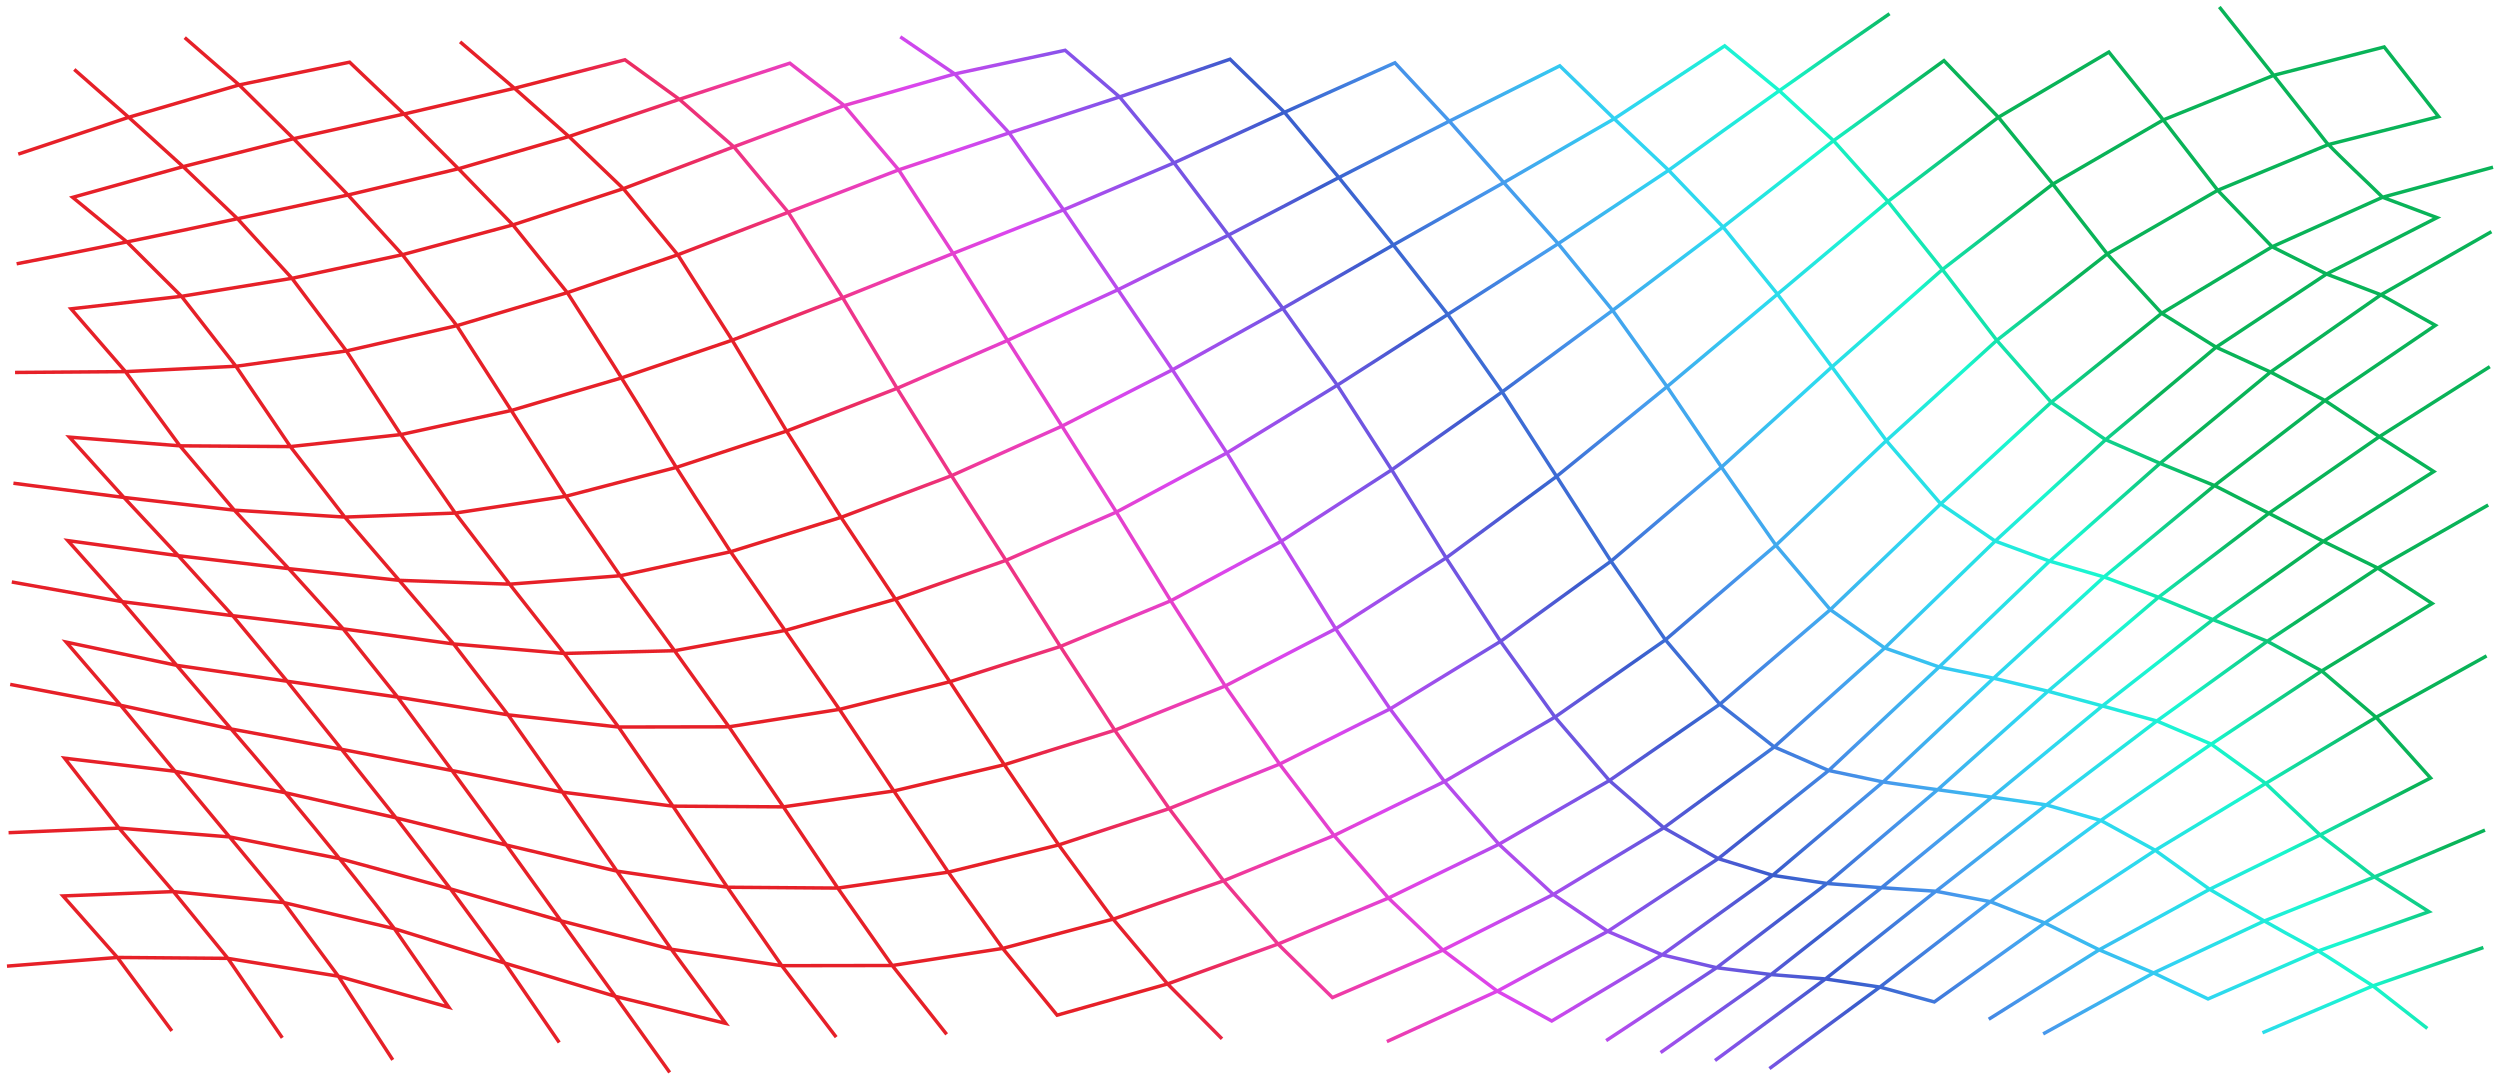 <?xml version="1.0" encoding="utf-8"?>
<svg xmlns="http://www.w3.org/2000/svg" fill="none" height="100%" overflow="visible" preserveAspectRatio="none" style="display: block;" viewBox="0 0 359 155" width="100%">
<path d="M357.769 33.272C352.516 36.272 347.159 39.331 341.908 42.331M341.908 42.331C344.444 43.754 347.19 45.296 349.723 46.718C344.465 50.296 339.118 53.934 333.862 57.513C336.405 59.203 339.134 61.018 341.677 62.708M341.908 42.331C339.396 41.373 336.608 40.309 334.093 39.351M341.908 42.331C336.65 46.009 331.305 49.748 326.047 53.426M137.096 10.617C142.331 9.497 147.722 8.344 152.957 7.223C155.514 9.414 158.215 11.729 160.772 13.919M137.096 10.617C139.667 13.402 142.34 16.302 144.911 19.089M137.096 10.617C134.551 8.882 131.826 7.025 129.281 5.29M137.096 10.617C131.859 12.117 126.472 13.659 121.235 15.157M160.774 13.92C166.014 12.13 171.396 10.292 176.635 8.502C179.201 11.005 181.884 13.624 184.45 16.127M184.45 16.127C187.026 19.215 189.69 22.412 192.265 25.5M184.45 16.127C189.697 13.777 195.065 11.37 200.311 9.02C202.88 11.775 205.558 14.647 208.126 17.404M215.71 56.278C210.452 59.988 205.108 63.76 199.849 67.47M215.71 56.278C218.295 60.293 220.941 64.401 223.525 68.416M215.71 56.278C220.969 52.398 226.311 48.456 231.572 44.574M215.71 56.278C213.128 52.603 210.478 48.828 207.895 45.153M199.849 67.472C202.437 71.657 205.077 75.932 207.664 80.117M207.665 80.115C212.923 76.235 218.267 72.295 223.525 68.416M223.525 68.416C228.786 64.14 234.124 59.803 239.387 55.528M223.525 68.416C226.11 72.442 228.756 76.562 231.34 80.587M262.601 110.644C257.338 114.842 252 119.101 246.74 123.299M262.601 110.644C267.866 105.709 273.196 100.716 278.462 95.78M262.601 110.644C260.079 109.552 257.305 108.354 254.786 107.262M246.74 123.299C249.245 124.068 252.049 124.926 254.555 125.694M246.74 123.299C244.206 121.863 241.46 120.306 238.925 118.869M246.74 123.299C241.484 126.759 236.135 130.281 230.879 133.741M254.555 125.694C259.818 121.246 265.153 116.736 270.416 112.287M254.555 125.694C257.051 126.069 259.871 126.493 262.37 126.869M254.555 125.694C249.296 129.479 243.952 133.326 238.694 137.111M270.416 112.287C275.681 107.342 281.012 102.337 286.277 97.392M270.416 112.287C278.177 113.451 286.099 114.426 293.861 115.586M270.416 112.286C267.913 111.759 265.101 111.169 262.601 110.642M309.491 122.099C304.235 125.558 298.886 129.078 293.63 132.535C296.159 133.783 298.916 135.143 301.445 136.391C306.696 133.515 312.055 130.58 317.306 127.703M309.491 122.099C312.038 123.926 314.756 125.874 317.306 127.703M309.491 122.099C314.742 118.919 320.098 115.677 325.352 112.499M309.491 122.099C306.957 120.709 304.209 119.203 301.676 117.814M317.306 127.703C322.552 125.121 327.918 122.481 333.167 119.898M317.306 127.703C322.074 130.521 327.006 133.353 331.954 136.01C334.956 137.72 337.856 139.771 340.751 141.575M57.788 36.576C63.026 35.164 68.412 33.711 73.65 32.297C76.225 35.504 78.889 38.818 81.465 42.024C76.227 43.591 70.841 45.201 65.603 46.768M57.788 36.578C60.366 39.939 63.026 43.406 65.603 46.768M57.788 36.578C55.218 33.756 52.544 30.822 49.974 28.001M57.788 36.578C52.554 37.696 47.162 38.849 41.927 39.968M65.603 46.768C68.188 50.794 70.834 54.918 73.419 58.946M65.603 46.768C60.366 47.966 54.977 49.199 49.742 50.398M120.54 101.866C115.307 102.692 109.911 103.544 104.679 104.371M104.679 104.371C107.261 108.171 109.911 112.067 112.494 115.866M104.679 104.371C102.099 100.762 99.444 97.052 96.864 93.444C91.633 93.572 86.233 93.705 81.003 93.834M104.679 104.371C99.448 104.381 94.048 104.391 88.818 104.401M112.494 115.866C117.726 115.112 123.122 114.337 128.355 113.584C125.77 109.709 123.122 105.739 120.54 101.864M112.494 115.866C115.076 119.723 117.724 123.674 120.309 127.529M112.494 115.866C107.263 115.833 101.861 115.798 96.633 115.763M25.371 95.544C20.136 94.442 14.745 93.309 9.51 92.207C12.083 95.195 14.752 98.294 17.325 101.282C22.56 102.404 27.951 103.557 33.186 104.679M25.371 95.544C27.944 98.552 30.613 101.671 33.186 104.679M25.371 95.544C30.604 96.297 36 97.072 41.232 97.826M25.371 95.544C22.798 92.532 20.129 89.412 17.556 86.4M33.186 104.679C38.419 105.642 43.812 106.636 49.047 107.601M33.186 104.679C41.305 114.094 49.239 123.639 56.631 133.356M25.14 110.756C22.565 107.636 19.901 104.404 17.325 101.284C12.09 100.292 6.697 99.27 1.464 98.279M25.14 110.756C27.716 113.861 30.38 117.074 32.955 120.179M25.14 110.756C30.375 111.774 35.767 112.824 41.001 113.842C46.239 115.031 51.627 116.253 56.862 117.441M25.138 110.756C19.908 110.137 14.509 109.497 9.277 108.877C11.855 112.189 14.514 115.608 17.092 118.921C22.322 119.336 27.723 119.764 32.953 120.179M32.955 120.179C35.531 123.288 38.195 126.504 40.77 129.613M32.955 120.179C38.19 121.211 43.581 122.274 48.816 123.306M1.231 119.576C6.461 119.359 11.862 119.136 17.092 118.919C19.665 121.921 22.334 125.033 24.907 128.034M24.907 128.034C19.677 128.241 14.276 128.453 9.046 128.658C11.619 131.566 14.288 134.583 16.861 137.491C22.091 137.535 27.492 137.578 32.722 137.621M24.907 128.034C27.483 131.193 30.147 134.463 32.722 137.621M24.909 128.036C30.142 128.556 35.54 129.093 40.77 129.613M40.77 129.613C43.35 133.101 46.005 136.691 48.585 140.181M40.77 129.613C46.008 130.85 51.397 132.121 56.631 133.356M32.722 137.621C35.304 141.391 37.955 145.261 40.537 149.032M32.722 137.623C37.955 138.468 43.35 139.338 48.583 140.183M48.585 140.181C51.17 144.155 53.816 148.223 56.4 152.197M48.585 140.181C53.823 141.653 59.209 143.166 64.447 144.638C61.864 140.91 59.214 137.085 56.631 133.356M56.631 133.356C61.869 134.988 67.255 136.668 72.492 138.3M1 138.738C6.23 138.328 11.631 137.903 16.861 137.493C19.441 140.975 22.096 144.556 24.676 148.038M120.309 127.529C115.079 127.491 109.678 127.449 104.448 127.409C101.865 123.559 99.218 119.614 96.633 115.764M120.309 127.529C122.891 131.201 125.541 134.975 128.124 138.648M120.309 127.529C125.541 126.774 130.937 125.996 136.17 125.243C141.407 123.951 146.796 122.623 152.031 121.331C154.611 124.849 157.266 128.469 159.846 131.988M96.633 115.764C94.05 112.009 91.4 108.156 88.818 104.401M96.633 115.764C91.4 115.101 86.002 114.416 80.772 113.752M88.587 125.094C93.819 125.858 99.215 126.644 104.448 127.408C107.03 131.13 109.68 134.95 112.263 138.671M112.263 138.673C117.493 138.665 122.894 138.656 128.124 138.648M112.263 138.673C107.03 137.895 101.634 137.091 96.402 136.313M112.263 138.673C114.841 142.058 117.5 145.547 120.078 148.932M128.124 138.648C130.702 141.905 133.361 145.27 135.939 148.527M128.124 138.648C133.356 137.838 138.752 137.003 143.985 136.193C149.222 134.805 154.609 133.375 159.846 131.986C162.421 135.053 165.088 138.228 167.661 141.293M88.818 104.401C86.237 100.912 83.583 97.322 81.003 93.834M88.818 104.401C83.585 103.824 78.187 103.227 72.957 102.651M80.772 113.752C83.354 117.501 86.004 121.348 88.587 125.096M80.772 113.752C78.192 110.086 75.537 106.316 72.957 102.651M80.772 113.752C75.537 112.729 70.145 111.674 64.911 110.651M72.723 121.351C77.961 122.588 83.349 123.859 88.584 125.094C91.167 128.801 93.817 132.606 96.399 136.313M72.723 121.351C70.143 117.818 67.489 114.184 64.908 110.651M72.723 121.351C67.489 120.061 62.1 118.731 56.862 117.441M72.723 121.351C75.303 124.941 77.958 128.634 80.538 132.225M96.399 136.313C91.162 134.965 85.776 133.576 80.538 132.226M96.399 136.313C98.98 139.828 101.634 143.443 104.214 146.957C98.977 145.675 93.588 144.355 88.353 143.073M80.538 132.226C75.301 130.711 69.915 129.154 64.677 127.639C62.1 124.274 59.44 120.806 56.862 117.441M80.538 132.226C83.118 135.808 85.773 139.491 88.353 143.073M88.353 143.073C83.116 141.496 77.73 139.876 72.492 138.3M88.353 143.073C90.934 146.682 93.588 150.392 96.168 154M72.957 102.651C70.379 99.294 67.719 95.832 65.142 92.475C70.372 92.924 75.772 93.385 81.003 93.834M72.957 102.651C67.724 101.809 62.328 100.942 57.096 100.102M64.908 110.651C62.328 107.169 59.673 103.584 57.093 100.102M64.908 110.651C59.673 109.644 54.282 108.607 49.047 107.601M56.862 117.441C54.287 114.196 51.625 110.846 49.047 107.601M72.492 138.3C75.075 142.066 77.725 145.933 80.307 149.7M57.093 100.102C54.518 96.872 51.854 93.534 49.278 90.304M57.093 100.102C51.861 99.35 46.465 98.577 41.232 97.826M49.047 107.601C46.472 104.379 43.808 101.049 41.232 97.826M48.816 123.304C54.054 124.736 59.44 126.208 64.677 127.638C67.257 131.158 69.912 134.78 72.492 138.298M41.232 97.826C38.657 94.724 35.993 91.514 33.417 88.412M81.003 93.834C78.425 90.554 75.765 87.167 73.188 83.887M49.278 90.304C54.511 91.02 59.907 91.759 65.139 92.475C62.566 89.465 59.897 86.347 57.324 83.337M49.278 90.304C46.708 87.459 44.034 84.504 41.463 81.658M49.278 90.304C44.046 89.68 38.648 89.035 33.417 88.412M33.417 88.412C30.846 85.58 28.173 82.633 25.602 79.8M33.417 88.412C28.185 87.749 22.786 87.064 17.556 86.4M17.556 86.4C12.324 85.467 6.93 84.507 1.695 83.573M17.556 86.4C14.983 83.513 12.314 80.517 9.741 77.632C14.974 78.347 20.37 79.085 25.602 79.8M73.419 58.946C68.184 60.088 62.792 61.265 57.557 62.408M73.419 58.946C76.003 63.021 78.649 67.193 81.234 71.268M73.419 58.946C78.656 57.398 84.042 55.806 89.279 54.258C94.519 52.473 99.901 50.638 105.141 48.853C107.728 53.175 110.369 57.585 112.956 61.906M49.742 50.398C52.327 54.37 54.973 58.436 57.557 62.41M49.742 50.398C47.162 46.954 44.508 43.411 41.927 39.968M49.742 50.398C44.51 51.123 39.114 51.871 33.882 52.598M57.557 62.408C52.327 62.976 46.929 63.561 41.697 64.13C39.114 60.318 36.464 56.408 33.882 52.596M57.557 62.408C60.14 66.131 62.79 69.955 65.373 73.678M65.373 73.678C70.605 72.883 76.001 72.063 81.234 71.268M65.373 73.678C60.142 73.868 54.742 74.063 49.512 74.253M65.373 73.678C67.95 77.047 70.61 80.518 73.188 83.887M81.234 71.268C83.816 75.04 86.466 78.908 89.049 82.68C83.818 83.079 78.418 83.489 73.188 83.887M81.234 71.268C86.471 69.901 91.857 68.495 97.095 67.128C102.334 65.403 107.716 63.63 112.956 61.905C115.54 66.001 118.186 70.195 120.771 74.292M73.188 83.887C67.957 83.705 62.557 83.519 57.327 83.337M112.725 90.534C107.49 91.494 102.096 92.484 96.864 93.445C94.284 89.892 91.629 86.235 89.049 82.682C94.284 81.543 99.675 80.372 104.91 79.233M41.927 39.968C39.357 37.154 36.683 34.227 34.112 31.414C31.549 28.959 28.861 26.386 26.297 23.93M41.927 39.968C36.695 40.821 31.299 41.699 26.066 42.553M33.882 52.596C31.304 49.284 28.644 45.866 26.066 42.553M33.882 52.596C28.651 52.849 23.251 53.113 18.02 53.366M25.833 64.021C31.063 64.058 36.464 64.095 41.694 64.13C44.272 67.47 46.931 70.913 49.509 74.253M25.833 64.021C23.253 60.503 20.598 56.885 18.018 53.366M25.833 64.021C20.603 63.608 15.202 63.183 9.972 62.771C12.543 65.62 15.216 68.582 17.787 71.432M25.833 64.021C28.409 67.065 31.075 70.218 33.648 73.262M49.509 74.253C44.279 73.925 38.878 73.587 33.648 73.26M49.509 74.253C52.082 77.245 54.751 80.345 57.324 83.337M33.648 73.26C28.418 72.657 23.02 72.035 17.787 71.432M33.648 73.26C36.217 76.022 38.895 78.897 41.463 81.658M57.324 83.337C52.094 82.784 46.696 82.212 41.463 81.658M41.463 81.658C36.233 81.047 30.835 80.413 25.602 79.8M26.066 42.553C20.834 43.146 15.436 43.758 10.205 44.349C12.778 47.318 15.447 50.396 18.02 53.366M26.066 42.553C23.5 39.996 20.817 37.322 18.251 34.767C15.697 32.667 12.991 30.442 10.436 28.341C15.674 26.884 21.06 25.387 26.297 23.93M18.02 53.366C12.79 53.406 7.39 53.446 2.159 53.484M17.787 71.432C12.555 70.758 7.159 70.065 1.926 69.391M17.787 71.432C20.356 74.183 23.034 77.048 25.602 79.8M49.974 28.001C34.178 31.412 18.333 34.841 2.388 37.879M49.974 28.001C55.208 26.757 60.597 25.477 65.834 24.234M49.974 28.001C47.407 25.346 44.725 22.572 42.158 19.917C47.393 18.747 52.785 17.544 58.019 16.374M10.667 9.975C13.226 12.224 15.923 14.594 18.482 16.842M18.482 16.842C23.72 15.307 29.106 13.729 34.343 12.194C31.784 9.97 29.085 7.625 26.528 5.403M18.482 16.842C13.243 18.589 7.861 20.384 2.621 22.131M18.482 16.842C21.044 19.165 23.736 21.609 26.297 23.93M26.297 23.93C31.535 22.605 36.923 21.242 42.158 19.919C39.592 17.382 36.91 14.73 34.343 12.195C39.578 11.117 44.969 10.008 50.204 8.93C52.768 11.374 55.456 13.932 58.019 16.375M309.26 139.713C306.738 138.641 303.964 137.463 301.445 136.393C296.189 139.696 290.837 143.06 285.584 146.363M309.26 139.713C311.786 140.92 314.546 142.24 317.075 143.448C322.319 141.166 327.689 138.83 332.936 136.548C338.175 134.688 343.555 132.78 348.797 130.919C346.257 129.296 343.522 127.546 340.982 125.923M309.26 139.713C314.507 137.25 319.874 134.73 325.121 132.266C330.365 130.169 335.738 128.019 340.982 125.923M293.397 148.467C298.648 145.568 304.006 142.611 309.258 139.711M285.815 129.478C288.33 130.463 291.115 131.551 293.63 132.536C288.372 136.296 283.027 140.118 277.769 143.876C275.263 143.193 272.457 142.426 269.954 141.743M285.815 129.478C291.073 125.611 296.418 121.681 301.676 117.814M285.815 129.478C283.314 128.999 280.498 128.459 278 127.981M262.37 126.869C264.864 127.061 267.689 127.279 270.185 127.473M262.37 126.869C267.633 122.406 272.968 117.881 278.231 113.417C283.496 108.719 288.827 103.961 294.092 99.26M238.691 137.11C241.195 137.703 244.003 138.371 246.506 138.965M238.691 137.11C236.172 136.023 233.398 134.826 230.876 133.74M238.691 137.11C233.438 140.256 228.082 143.465 222.83 146.612C220.297 145.223 217.549 143.716 215.015 142.33M246.506 138.965C251.767 134.953 257.107 130.881 262.367 126.869M246.506 138.965C241.25 142.433 235.901 145.963 230.645 149.432M246.506 138.965C249.005 139.278 251.825 139.631 254.321 139.945M254.321 139.945C259.582 135.808 264.922 131.61 270.182 127.473M254.321 139.945C249.063 143.658 243.719 147.433 238.46 151.147M254.321 139.945C256.818 140.146 259.643 140.375 262.136 140.576M270.185 127.473C272.679 127.634 275.504 127.819 278 127.981M270.185 127.473C275.448 123.154 280.785 118.774 286.046 114.456C291.309 110.116 296.646 105.712 301.907 101.371M262.136 140.576C256.878 144.46 251.534 148.405 246.275 152.288M262.136 140.576C264.635 140.95 267.455 141.37 269.951 141.743M262.136 140.575C267.397 136.396 272.737 132.158 277.997 127.979M278 127.981C283.26 123.869 288.6 119.696 293.861 115.584M269.951 141.743C264.693 145.623 259.351 149.565 254.09 153.445M269.951 141.743C275.212 137.675 280.552 133.546 285.812 129.478M301.676 117.814C306.932 114.182 312.279 110.489 317.537 106.857M301.676 117.814C299.17 117.099 296.366 116.299 293.861 115.586M230.876 133.74C228.331 132.016 225.606 130.168 223.061 128.444M230.876 133.74C225.625 136.583 220.266 139.485 215.015 142.328M238.925 118.869C244.183 115.021 249.527 111.111 254.786 107.262M238.925 118.869C236.368 116.649 233.666 114.307 231.11 112.087M223.061 128.444C220.5 126.081 217.808 123.598 215.246 121.233M223.061 128.444C217.812 131.09 212.449 133.791 207.2 136.436C209.752 138.36 212.463 140.405 215.015 142.328M223.061 128.444C228.315 125.273 233.671 122.039 238.922 118.868M215.015 142.328C209.769 144.723 204.401 147.175 199.154 149.57M191.801 90.294C197.057 86.922 202.406 83.489 207.662 80.115C210.247 84.079 212.892 88.137 215.477 92.102C210.224 95.314 204.87 98.587 199.616 101.799M191.801 90.295C194.384 94.097 197.034 97.997 199.616 101.799M191.801 90.295C189.216 86.137 186.571 81.887 183.986 77.73M191.801 90.295C186.552 93.015 181.189 95.792 175.94 98.512C178.523 102.216 181.173 106.019 183.755 109.722M199.616 101.799C194.367 104.421 189.004 107.101 183.755 109.722M199.616 101.799C202.196 105.242 204.851 108.786 207.431 112.229M183.755 109.722C178.511 111.836 173.138 114.002 167.894 116.116M183.755 109.722C186.335 113.107 188.992 116.594 191.57 119.979M207.431 112.229C212.685 109.166 218.041 106.041 223.292 102.977M207.431 112.229C202.185 114.794 196.819 117.416 191.57 119.979M207.431 112.229C210.004 115.194 212.673 118.268 215.246 121.233M223.295 102.977C220.714 99.387 218.06 95.694 215.48 92.102C220.738 88.285 226.082 84.403 231.34 80.585M223.295 102.977C225.868 105.977 228.536 109.087 231.11 112.087M223.295 102.977C228.553 99.3 233.897 95.56 239.156 91.884M191.57 119.979C186.326 122.129 180.953 124.329 175.709 126.479M191.57 119.979C194.143 122.936 196.812 126.004 199.385 128.961M215.246 121.233C220.5 118.204 225.856 115.116 231.107 112.087M215.246 121.233C210 123.789 204.634 126.403 199.385 128.959M231.11 112.087C236.368 108.456 241.712 104.761 246.971 101.129M239.156 91.884C244.418 87.374 249.754 82.805 255.017 78.297M239.156 91.884C236.573 88.152 233.923 84.32 231.34 80.587M239.156 91.884C241.729 94.929 244.397 98.084 246.971 101.129M254.786 107.262C260.051 102.544 265.381 97.767 270.647 93.049M254.786 107.262C252.231 105.257 249.523 103.132 246.971 101.129M246.971 101.129C252.233 96.622 257.569 92.057 262.832 87.55M183.986 77.73C189.242 74.33 194.591 70.87 199.847 67.47C197.262 63.45 194.617 59.335 192.032 55.315C186.778 58.536 181.425 61.82 176.171 65.041M183.986 77.73C181.399 73.532 178.758 69.24 176.171 65.041M183.986 77.73C178.735 80.557 173.376 83.444 168.125 86.27C170.71 90.319 173.355 94.462 175.94 98.51C170.696 100.611 165.323 102.761 160.079 104.861M167.894 116.116C165.312 112.397 162.662 108.579 160.079 104.861M167.894 116.116C162.655 117.839 157.273 119.608 152.033 121.331M167.894 116.116C170.474 119.536 173.129 123.059 175.709 126.478M199.385 128.961C194.141 131.146 188.768 133.383 183.524 135.568C186.09 138.09 188.773 140.728 191.339 143.251C196.583 140.998 201.954 138.691 207.2 136.438C204.636 133.985 201.949 131.415 199.385 128.961ZM160.079 104.861C157.494 100.882 154.849 96.81 152.264 92.834M160.079 104.861C154.842 106.497 149.455 108.181 144.218 109.817M175.709 126.478C170.47 128.298 165.09 130.166 159.848 131.986M175.709 126.478C178.282 129.471 180.951 132.573 183.524 135.566C178.282 137.458 172.905 139.4 167.663 141.293M144.218 109.817C146.801 113.622 149.451 117.524 152.033 121.329M144.218 109.817C141.633 105.876 138.988 101.839 136.403 97.897M144.218 109.817C138.981 111.061 133.592 112.341 128.357 113.584C130.942 117.438 133.59 121.388 136.172 125.241C138.752 128.858 141.407 132.576 143.987 136.191C146.563 139.35 149.227 142.62 151.802 145.778C157.039 144.296 162.426 142.773 167.663 141.291C170.229 143.88 172.912 146.583 175.478 149.172M176.171 65.041C173.586 61.095 170.941 57.053 168.356 53.106M176.171 65.041C170.92 67.855 165.561 70.725 160.31 73.538M160.31 73.538C162.897 77.752 165.538 82.057 168.125 86.272C162.881 88.442 157.508 90.665 152.264 92.835M160.31 73.538C157.725 69.457 155.08 65.278 152.495 61.195M160.31 73.538C155.063 75.832 149.693 78.178 144.449 80.47M152.264 92.835C149.679 88.745 147.034 84.56 144.449 80.47M152.264 92.835C147.027 94.507 141.64 96.227 136.403 97.899M144.449 80.47C141.864 76.448 139.219 72.332 136.634 68.31M144.449 80.47C139.207 82.314 133.828 84.205 128.588 86.049M136.403 97.899C133.818 93.98 131.173 89.967 128.588 86.049M136.403 97.899C131.166 99.209 125.777 100.557 120.542 101.867C117.96 98.122 115.309 94.279 112.727 90.535M128.588 86.049C126.003 82.162 123.358 78.18 120.773 74.293M128.588 86.049C123.351 87.53 117.964 89.052 112.727 90.534C110.145 86.8 107.494 82.967 104.912 79.233M144.911 19.089C150.151 17.382 155.532 15.627 160.772 13.92C163.347 17.04 166.011 20.269 168.587 23.389C163.343 25.619 157.973 27.902 152.726 30.134M144.911 19.089C147.491 22.735 150.146 26.487 152.726 30.134M144.911 19.089C139.671 20.84 134.289 22.642 129.05 24.394M152.726 30.134C147.484 32.202 142.109 34.322 136.865 36.391M152.726 30.134C155.308 33.924 157.959 37.812 160.541 41.602C165.79 39.009 171.155 36.358 176.402 33.764M136.865 36.391C134.28 32.424 131.635 28.361 129.05 24.394M136.865 36.391C131.621 38.491 126.248 40.644 121.004 42.744M136.865 36.391C139.45 40.524 142.095 44.751 144.68 48.884M176.404 33.764C173.824 30.339 171.169 26.812 168.589 23.387C173.836 20.985 179.204 18.527 184.45 16.125M176.404 33.764C178.984 37.239 181.639 40.816 184.219 44.291M176.404 33.764C181.656 31.029 187.016 28.236 192.265 25.499M144.68 48.884C149.927 46.476 155.294 44.011 160.541 41.604C163.123 45.406 165.774 49.306 168.356 53.108M144.68 48.884C139.436 51.161 134.066 53.491 128.819 55.768C126.232 51.456 123.591 47.056 121.004 42.744M144.68 48.884C147.265 52.956 149.91 57.123 152.495 61.195M168.356 53.106C173.607 50.188 178.966 47.209 184.217 44.291M168.356 53.106C163.107 55.783 157.744 58.516 152.495 61.193M184.219 44.291C186.8 47.931 189.454 51.674 192.034 55.315C197.29 51.948 202.639 48.519 207.895 45.153M184.219 44.291C189.473 41.274 194.829 38.197 200.08 35.181M192.265 25.499C194.841 28.689 197.505 31.991 200.08 35.181M192.265 25.499C197.514 22.819 202.877 20.08 208.126 17.4C210.7 20.304 213.368 23.317 215.941 26.221M207.895 45.153C213.151 41.788 218.501 38.361 223.756 34.994M207.895 45.153C205.318 41.864 202.658 38.469 200.08 35.181M200.08 35.181C205.332 32.214 210.69 29.187 215.941 26.222M129.05 24.394C126.477 21.352 123.81 18.2 121.235 15.159M129.05 24.394C123.806 26.407 118.431 28.472 113.189 30.486M121.004 42.744C118.419 38.691 115.774 34.541 113.189 30.486M121.004 42.744C115.762 44.764 110.387 46.833 105.143 48.853M152.495 61.195C147.248 63.548 141.881 65.956 136.634 68.31M136.634 68.31C131.392 70.288 126.015 72.315 120.773 74.293M121.235 15.159C118.683 13.17 115.974 11.062 113.42 9.074C108.18 10.787 102.798 12.549 97.559 14.262C100.118 16.494 102.817 18.849 105.374 21.08M121.235 15.159C115.993 17.115 110.616 19.124 105.374 21.08M113.189 30.486C110.613 27.387 107.949 24.179 105.374 21.08M113.189 30.486C107.945 32.502 102.57 34.571 97.328 36.587M112.958 61.905C118.202 59.875 123.577 57.796 128.819 55.766C131.404 59.916 134.049 64.158 136.634 68.308M120.773 74.293C115.536 75.923 110.149 77.6 104.912 79.232C101.532 73.945 97.958 68.635 94.764 63.288C90.518 56.163 85.99 49.061 81.467 42.024C86.707 40.229 92.088 38.384 97.328 36.587M105.374 21.08C100.132 23.069 94.755 25.105 89.513 27.094M97.328 36.587C94.752 33.459 92.088 30.222 89.513 27.094M97.328 36.586C99.913 40.642 102.558 44.794 105.143 48.851M89.513 27.094C86.949 24.636 84.262 22.062 81.698 19.604M89.513 27.094C84.273 28.814 78.891 30.579 73.652 32.299C71.086 29.651 68.403 26.884 65.837 24.234M81.695 19.604C86.935 17.839 92.317 16.027 97.556 14.262C95.007 12.412 92.291 10.438 89.741 8.587C84.507 9.939 79.118 11.329 73.88 12.679C76.44 14.947 79.136 17.337 81.695 19.605C76.458 21.134 71.072 22.707 65.834 24.235C63.268 21.655 60.586 18.957 58.019 16.377C63.257 15.157 68.646 13.9 73.88 12.68M66.068 6.01C68.622 8.19 71.328 10.499 73.883 12.679M341.213 103.006C343.786 105.874 346.457 108.854 349.028 111.722C343.779 114.427 338.416 117.193 333.167 119.898M333.167 119.898C335.719 121.866 338.43 123.954 340.982 125.923M333.167 119.898C330.603 117.471 327.916 114.926 325.352 112.499M340.982 125.923C346.226 123.701 351.599 121.428 356.843 119.206M325.352 112.499C322.804 110.659 320.087 108.697 317.537 106.857M340.751 141.575C345.993 139.755 351.372 137.886 356.612 136.066M340.751 141.575C335.507 143.8 330.137 146.078 324.89 148.303M340.751 141.575C343.305 143.57 346.014 145.688 348.566 147.683M357.076 94.189C351.825 97.109 346.466 100.087 341.215 103.006M333.398 96.345C335.952 98.524 338.658 100.829 341.213 103.007C335.959 106.151 330.603 109.356 325.352 112.501M333.398 96.345C338.649 93.139 344.005 89.87 349.259 86.663C346.718 85.008 343.984 83.23 341.444 81.575C336.188 85.058 330.839 88.604 325.583 92.087M333.398 96.345C330.864 94.965 328.116 93.467 325.583 92.087M333.398 96.345C328.142 99.829 322.793 103.374 317.537 106.857M317.537 106.857C315.017 105.786 312.244 104.606 309.722 103.534M341.677 62.708C346.933 59.378 352.285 55.986 357.538 52.656M341.677 62.708C336.419 66.355 331.074 70.061 325.816 73.708M341.677 62.708C344.218 64.335 346.952 66.086 349.492 67.712C344.236 71.033 338.885 74.417 333.631 77.738M326.047 53.425C328.578 54.749 331.331 56.188 333.862 57.511C328.602 61.563 323.262 65.675 318.001 69.727C320.532 71.016 323.287 72.418 325.816 73.707M309.953 85.77C315.213 81.77 320.553 77.708 325.814 73.708C328.345 75.015 331.098 76.435 333.629 77.74M309.953 85.77C307.44 84.832 304.65 83.788 302.138 82.85M309.953 85.77C304.69 90.247 299.355 94.785 294.092 99.262M309.953 85.77C312.472 86.803 315.251 87.945 317.768 88.979M317.768 88.977C323.026 85.252 328.371 81.463 333.629 77.738C336.158 78.98 338.915 80.333 341.444 81.573M317.768 88.977C312.507 93.089 307.167 97.26 301.907 101.371M317.768 88.977C320.285 89.979 323.068 91.085 325.583 92.085M341.446 81.575C346.7 78.577 352.056 75.518 357.307 72.52M325.583 92.087C320.325 95.882 314.98 99.739 309.722 103.534M310.184 66.538C312.701 67.565 315.482 68.7 317.999 69.727C312.736 74.08 307.398 78.495 302.138 82.849M310.184 66.538C307.662 65.443 304.891 64.238 302.369 63.141C307.632 58.733 312.967 54.264 318.23 49.856C323.486 46.374 328.835 42.831 334.091 39.349M310.184 66.538C304.918 71.197 299.588 75.915 294.323 80.573M302.138 82.85C299.632 82.12 296.828 81.305 294.323 80.575M302.138 82.85C296.872 87.677 291.542 92.564 286.277 97.392M301.907 101.371C304.412 102.064 307.219 102.841 309.722 103.534M309.722 103.534C304.461 107.531 299.121 111.589 293.861 115.586M294.323 80.575C291.81 79.652 289.02 78.623 286.508 77.698M294.323 80.575C289.055 85.624 283.727 90.732 278.462 95.78M286.277 97.392C283.776 96.875 280.965 96.297 278.462 95.78M286.277 97.39C288.78 97.99 291.589 98.662 294.092 99.26M294.092 99.26C296.597 99.937 299.404 100.694 301.907 101.369M278.462 95.78C275.954 94.904 273.154 93.925 270.647 93.049M334.093 39.351C339.342 36.671 344.705 33.934 349.954 31.254C347.442 30.312 344.652 29.269 342.139 28.327M334.093 39.351C331.562 38.084 328.807 36.704 326.278 35.437M326.047 53.426C323.523 52.273 320.756 51.011 318.232 49.858M326.047 53.426C320.784 57.776 315.447 62.19 310.186 66.54M286.508 77.698C291.773 72.867 297.103 67.975 302.369 63.143C299.824 61.393 297.099 59.52 294.554 57.77C289.288 62.611 283.958 67.515 278.693 72.358M286.508 77.698C283.962 75.96 281.238 74.097 278.693 72.358M286.508 77.698C281.24 82.797 275.914 87.952 270.647 93.049M270.647 93.049C268.099 91.257 265.379 89.342 262.832 87.55M310.648 17.22C308.072 14.009 305.408 10.689 302.833 7.475C297.579 10.577 292.223 13.739 286.972 16.839C289.547 20 292.211 23.274 294.787 26.436C300.041 23.384 305.397 20.272 310.648 17.219M310.648 17.22C313.226 20.554 315.885 23.992 318.463 27.327M310.648 17.22C315.892 15.102 321.265 12.932 326.509 10.815M278.924 38.706C284.184 34.636 289.524 30.506 294.785 26.436C297.362 29.744 300.022 33.157 302.6 36.466M278.924 38.706C276.348 35.482 273.684 32.152 271.109 28.929M278.924 38.706C273.661 43.348 268.328 48.048 263.063 52.688M278.924 38.706C281.501 42.061 284.161 45.521 286.739 48.876M302.6 36.466C297.339 40.583 291.999 44.759 286.739 48.876M302.6 36.466C305.17 39.267 307.844 42.183 310.415 44.984M302.602 36.466C307.856 33.439 313.212 30.352 318.463 27.327M318.463 27.327C321.029 29.991 323.712 32.774 326.278 35.437M318.463 27.327C323.707 25.159 329.08 22.939 334.324 20.77C339.559 19.442 344.948 18.077 350.185 16.749C347.607 13.45 344.948 10.045 342.37 6.747C337.133 8.088 331.746 9.47 326.509 10.813M286.739 48.876C281.473 53.656 276.143 58.495 270.878 63.275C268.297 59.78 265.643 56.183 263.063 52.688M286.739 48.876C289.312 51.803 291.981 54.841 294.554 57.768M310.417 44.984C315.671 41.823 321.027 38.599 326.278 35.436M310.417 44.984C305.156 49.224 299.817 53.526 294.556 57.768M310.417 44.984C312.953 46.566 315.696 48.274 318.232 49.856M326.278 35.437C331.525 33.086 336.895 30.679 342.139 28.327M342.139 28.327C339.522 25.734 336.615 23.109 334.091 20.472C329.017 13.982 323.854 7.455 318.694 1M342.139 28.327C347.376 26.904 352.763 25.439 358 24.014M263.294 20.202C268.552 16.392 273.896 12.52 279.154 8.71C281.721 11.38 284.403 14.17 286.97 16.84C281.709 20.85 276.369 24.921 271.109 28.931M263.294 20.202C265.867 23.074 268.538 26.059 271.109 28.931M263.294 20.202C260.732 17.84 258.04 15.36 255.478 12.999M263.294 20.202C258.033 24.314 252.693 28.487 247.432 32.601M271.109 28.931C265.846 33.347 260.51 37.824 255.248 42.239C257.828 45.688 260.482 49.239 263.063 52.688M263.063 52.688C257.797 57.466 252.467 62.303 247.202 67.081M278.693 72.358C276.119 69.368 273.451 66.268 270.878 63.276C265.612 68.263 260.284 73.31 255.017 78.297M278.693 72.358C273.427 77.402 268.099 82.505 262.832 87.55M247.202 67.081C241.939 71.563 236.603 76.105 231.34 80.587M247.202 67.081C249.784 70.787 252.434 74.592 255.017 78.297M255.017 78.297C257.592 81.345 260.259 84.504 262.832 87.55M247.432 32.599C250.008 35.774 252.672 39.062 255.247 42.238C249.985 46.648 244.649 51.118 239.387 55.528M247.432 32.599C244.866 29.922 242.184 27.127 239.617 24.451M247.432 32.599C242.172 36.571 236.832 40.602 231.572 44.573M239.387 55.528C241.969 59.346 244.619 63.261 247.202 67.08M239.387 55.528C236.806 51.911 234.152 48.191 231.572 44.574M231.572 44.574C228.996 41.418 226.332 38.151 223.756 34.994M239.617 24.451C250.029 16.86 260.627 9.344 271.339 1.97M239.617 24.451C237.054 22.024 234.366 19.482 231.802 17.055M239.617 24.451C234.362 27.946 229.012 31.499 223.756 34.994M223.756 34.994C221.183 32.107 218.515 29.109 215.941 26.222M231.802 17.055C237.058 13.585 242.408 10.055 247.663 6.585C250.218 8.682 252.924 10.9 255.479 12.997M231.802 17.055C229.239 14.56 226.553 11.949 223.987 9.454C218.738 12.084 213.375 14.772 208.126 17.402M231.802 17.055C226.551 20.09 221.195 23.187 215.941 26.222" id="Vector" stroke="url(#paint0_linear_0_1721)" stroke-width="0.5"/>
<defs>
<linearGradient gradientUnits="userSpaceOnUse" id="paint0_linear_0_1721" x1="136.35" x2="311.056" y1="135.48" y2="21.142">
<stop stop-color="#E62028"/>
<stop offset="0.1" stop-color="#E62028"/>
<stop offset="0.2" stop-color="#F03AA1"/>
<stop offset="0.3" stop-color="#DC45ED"/>
<stop offset="0.4" stop-color="#8A52EB"/>
<stop offset="0.5" stop-color="#3A5CCC"/>
<stop offset="0.6" stop-color="#479AED"/>
<stop offset="0.7" stop-color="#30D5F2"/>
<stop offset="0.8" stop-color="#19F7CF"/>
<stop offset="0.9" stop-color="#09B358"/>
<stop offset="1" stop-color="#09B358"/>
</linearGradient>
</defs>
</svg>